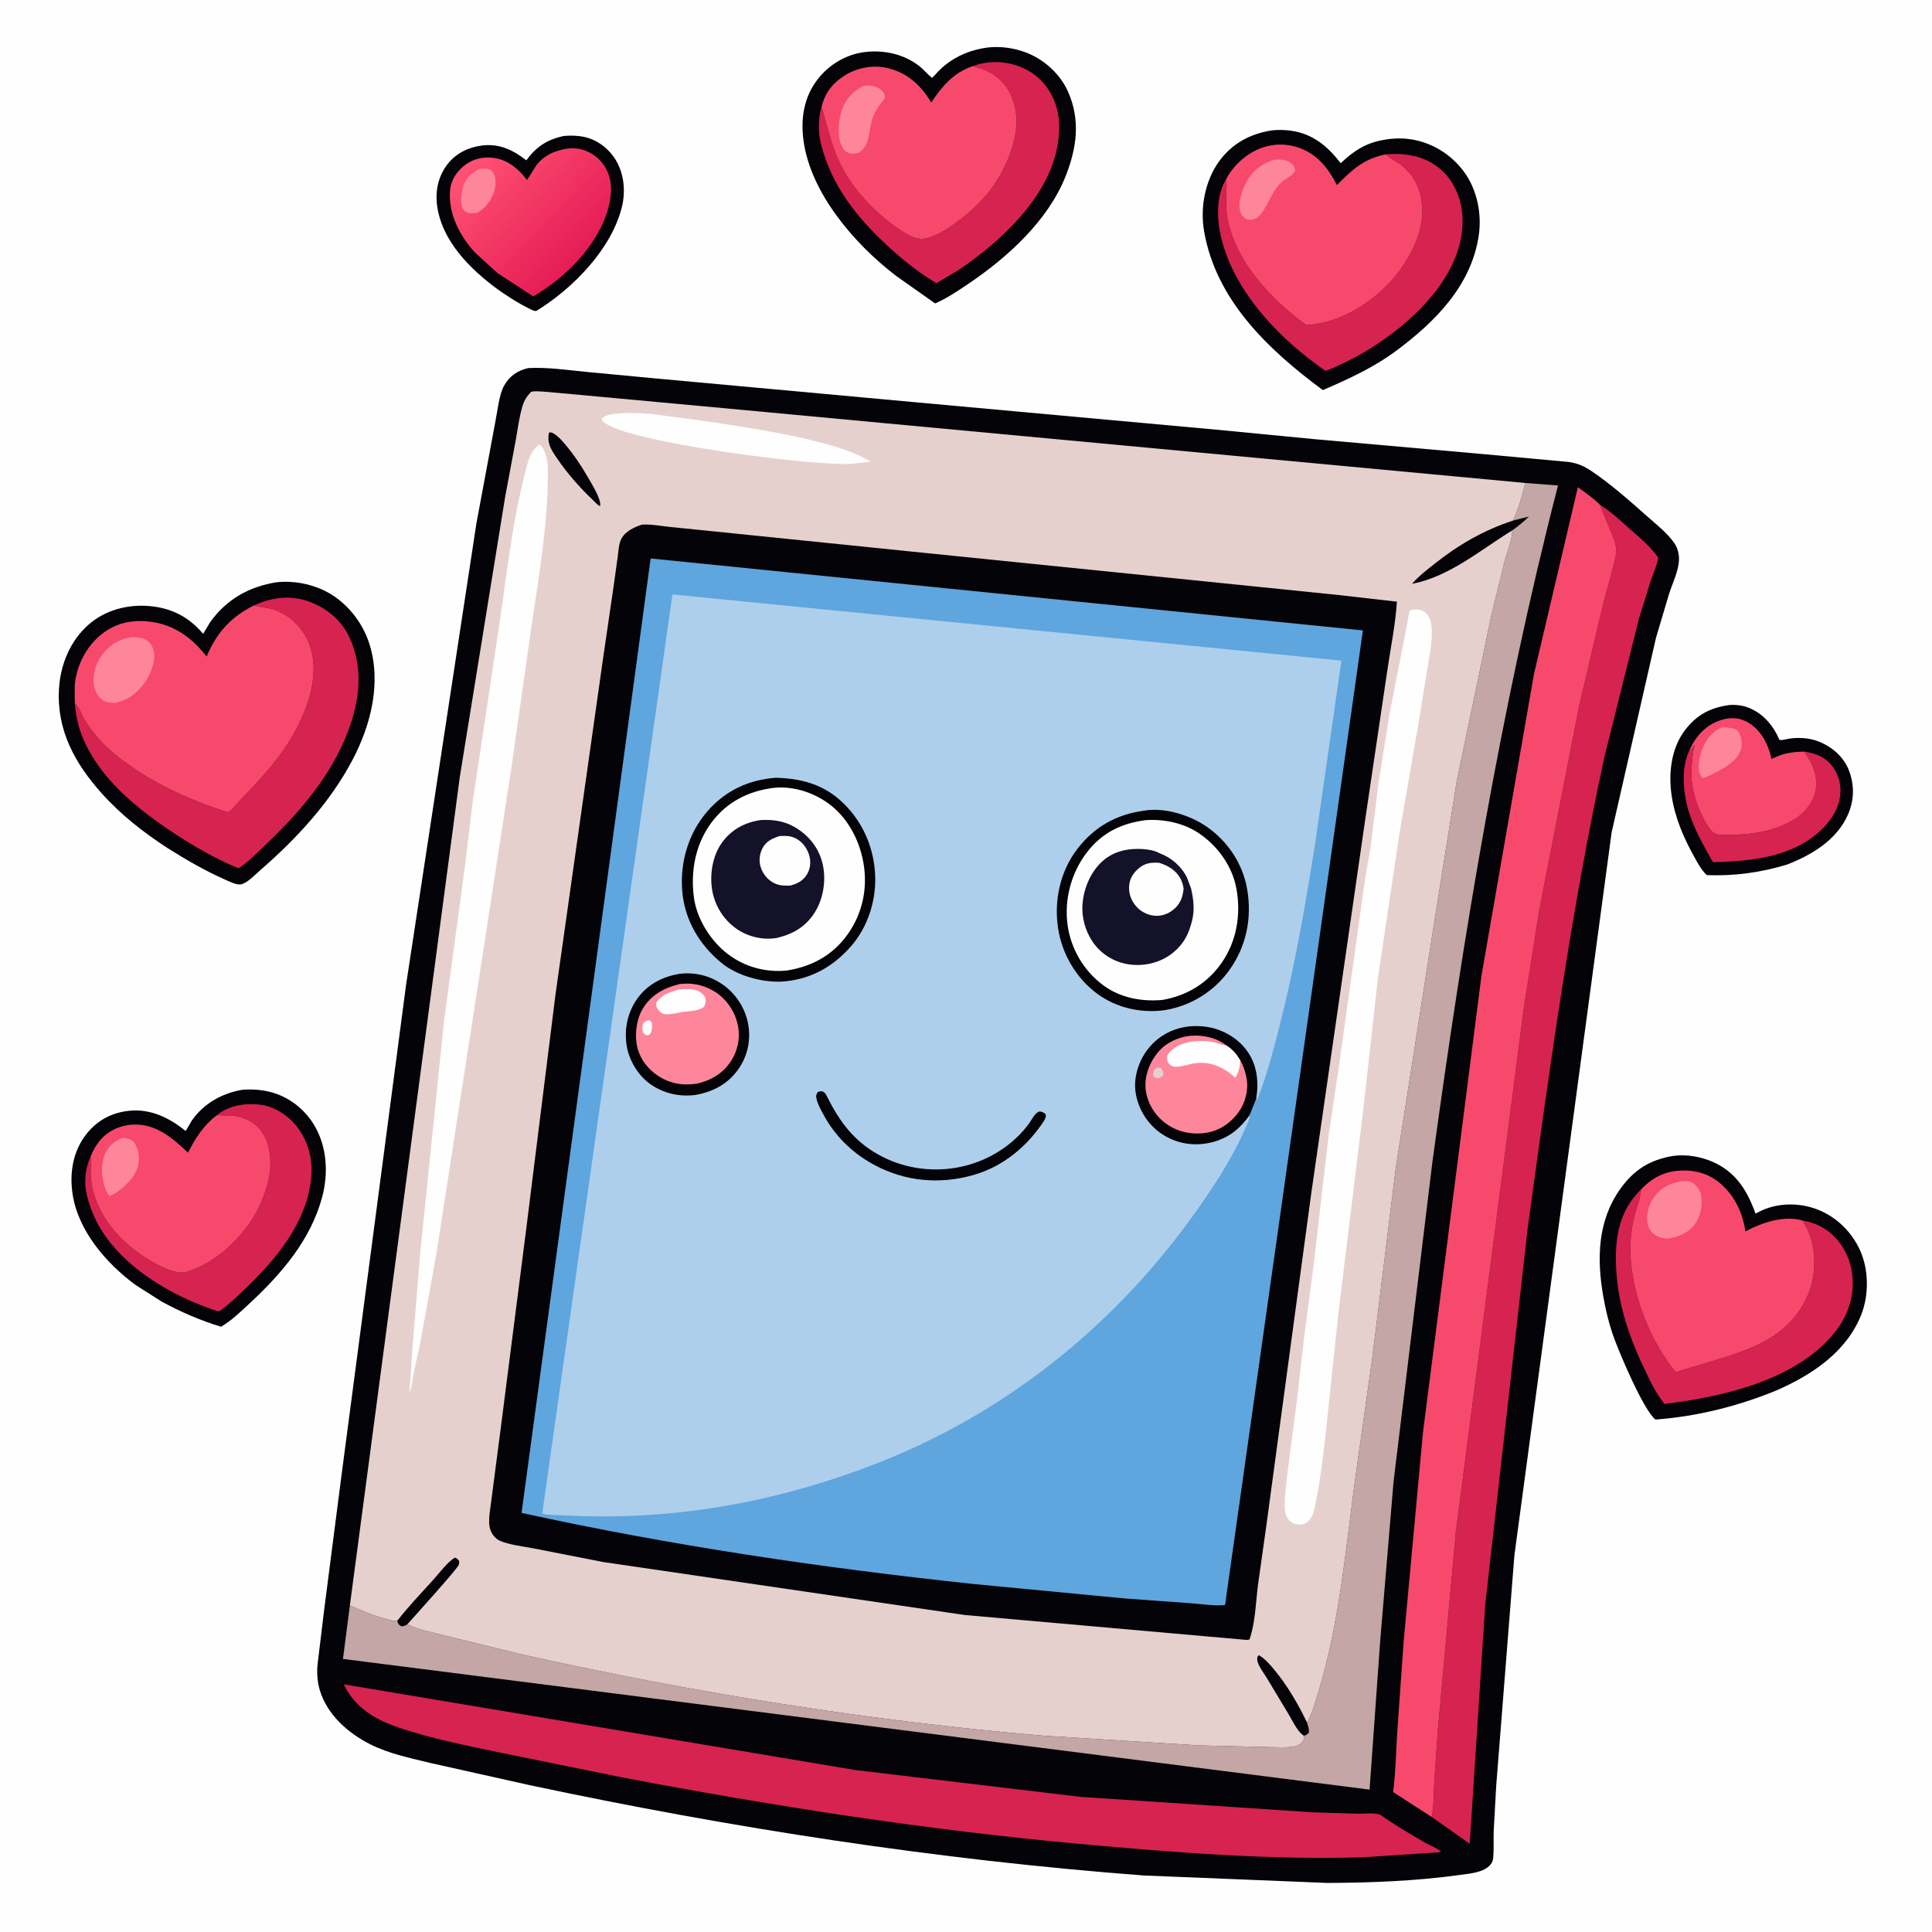 <svg version="1.1" xmlns="http://www.w3.org/2000/svg" style="display: block;" viewBox="0 0 2048 2048" width="1024" height="1024">
<defs>
	<linearGradient id="Gradient1" gradientUnits="userSpaceOnUse" x1="618.515" y1="265.93" x2="508.336" y2="159.81">
		<stop class="stop0" offset="0" stop-opacity="1" stop-color="rgb(230,29,86)"/>
		<stop class="stop1" offset="1" stop-opacity="1" stop-color="rgb(255,82,115)"/>
	</linearGradient>
</defs>
<path transform="translate(0,0)" fill="rgb(254,254,254)" d="M -0 -0 L 2048 0 L 2048 2048 L -0 2048 L -0 -0 z"/>
<path transform="translate(0,0)" fill="rgb(4,3,7)" d="M 1833.53 747.333 C 1839.9 746.837 1847.03 747.717 1853 749.998 C 1868.7 756 1879.63 768.869 1886.13 783.94 C 1886.81 785.523 1895.52 783.071 1897.85 782.804 C 1908.48 781.584 1918.99 782.306 1928.93 786.441 C 1942.39 792.042 1954.26 802.344 1959.71 816.073 C 1965.92 831.727 1965.71 848.064 1958.88 863.558 C 1947 890.494 1920.72 906.164 1894.52 916.402 C 1867.06 924.906 1838.05 928.792 1809.28 927.667 C 1803.28 922.061 1799.36 914.339 1795.4 907.229 C 1784.48 887.596 1775.45 866.323 1772.09 843.985 C 1768.5 820.203 1771.24 793.654 1786.2 773.934 C 1798.58 757.62 1813.42 749.929 1833.53 747.333 z"/>
<path transform="translate(0,0)" fill="rgb(214,35,80)" d="M 1791.32 794.298 L 1792.66 795.603 C 1793.77 793.299 1794.16 791.164 1796.51 790 L 1796.01 791.25 C 1795.33 793.274 1795.51 792.798 1795.5 795 L 1794.51 796 C 1794.38 802.926 1793.17 809.643 1792.95 816.5 C 1792.47 831.71 1795.93 845.76 1801.98 859.633 C 1805.01 866.59 1809.22 875.034 1814.28 880.732 C 1818.76 885.785 1825.49 885.053 1831.72 885.009 C 1853.63 884.855 1875.53 882.305 1895.28 872.317 L 1896.83 871.545 C 1909.57 865.087 1919.41 855.275 1923.73 841.455 C 1927.2 830.378 1924.71 817.461 1919.34 807.443 L 1912.48 796.702 C 1921.92 798.158 1930.84 800.776 1938.05 807.438 C 1945.73 814.536 1950.62 825.618 1950.93 836.082 C 1951.4 851.832 1944.48 865.18 1933.93 876.351 C 1903.53 908.521 1857.61 912.87 1815.84 914.003 C 1806.56 897.705 1796.95 880.922 1791.04 863.058 C 1784.19 842.353 1781.25 814.312 1791.32 794.298 z"/>
<path transform="translate(0,0)" fill="rgb(247,73,108)" d="M 1791.32 794.298 C 1797.82 780.121 1808.13 768.891 1823.15 763.696 C 1832.54 760.447 1842.03 760.149 1851.1 764.805 C 1864.37 771.612 1872.29 784.719 1876.41 798.584 L 1877.91 804.582 C 1890.44 798.375 1898.75 797.125 1912.48 796.702 L 1919.34 807.443 C 1924.71 817.461 1927.2 830.378 1923.73 841.455 C 1919.41 855.275 1909.57 865.087 1896.83 871.545 L 1895.28 872.317 C 1875.53 882.305 1853.63 884.855 1831.72 885.009 C 1825.49 885.053 1818.76 885.785 1814.28 880.732 C 1809.22 875.034 1805.01 866.59 1801.98 859.633 C 1795.93 845.76 1792.47 831.71 1792.95 816.5 C 1793.17 809.643 1794.38 802.926 1794.51 796 L 1795.5 795 C 1795.51 792.798 1795.33 793.274 1796.01 791.25 L 1796.51 790 C 1794.16 791.164 1793.77 793.299 1792.66 795.603 L 1791.32 794.298 z"/>
<path transform="translate(0,0)" fill="rgb(254,134,155)" d="M 1824.96 771.113 C 1828.97 770.948 1832.7 771.191 1836.63 772.088 C 1839.73 772.795 1841.93 773.988 1843.49 776.836 C 1846.06 781.561 1847.09 788.921 1845.52 794.062 C 1841.76 806.396 1829.01 813.54 1818.25 818.923 C 1814.03 821.106 1809.73 823.922 1805 824.707 C 1803.95 823.758 1803.12 822.821 1802.49 821.539 C 1798.72 813.868 1801.71 801.226 1804.62 793.781 C 1808.6 783.589 1814.95 775.683 1824.96 771.113 z"/>
<path transform="translate(0,0)" fill="rgb(4,3,7)" d="M 597.343 144.159 C 604.526 143.427 612.43 143.651 619.5 145.195 C 633.312 148.21 645.285 157.521 652.597 169.433 C 661.557 184.027 663.301 202.778 659.263 219.26 C 648.273 264.109 607.1 306.055 568.386 329.679 C 565.304 329.768 562.335 327.746 559.594 326.41 C 550.076 321.771 541.242 315.986 532.452 310.113 L 527.5 306.667 C 498.437 285.322 468.496 255.62 463.383 218.177 C 461.22 202.338 464.508 187.044 474.262 174.222 C 483.016 162.716 496.362 156.158 510.494 154.303 C 529.111 151.859 543.674 158.822 557.968 169.972 C 568.462 155.479 579.916 148.041 597.343 144.159 z"/>
<path transform="translate(0,0)" fill="url(#Gradient1)" d="M 602.595 157.314 C 607.393 156.974 611.818 157.17 616.5 158.389 C 626.974 161.117 636.497 168.367 641.846 177.721 C 649.534 191.168 648.744 205.989 644.855 220.5 C 634.356 259.678 599.48 294.452 565.214 314.226 L 527.443 289.545 L 503.111 267.337 C 487.198 249.726 475.342 226.74 477.01 202.5 C 477.737 191.941 483.08 183.292 490.918 176.526 C 499.443 169.167 510.516 166.036 521.658 167.172 C 537.783 168.817 549.292 178.593 558.713 190.854 L 568.055 175.921 C 576.65 164.201 588.635 159.468 602.595 157.314 z"/>
<path transform="translate(0,0)" fill="rgb(254,134,155)" d="M 508.055 179.172 C 510.717 178.804 513.828 178.577 516.5 178.996 C 519.426 179.455 521.165 180.432 522.753 183 C 526.063 188.351 525.769 196.695 523.896 202.5 C 520.612 212.682 515.012 220.474 505.555 225.686 C 502.834 225.873 499.462 226.319 496.77 225.818 C 494.432 225.383 492.122 223.41 490.79 221.5 C 488.024 217.535 488.75 207.776 489.764 203.234 L 490.054 202 L 491.386 196.5 C 494.562 187.873 500.022 183.176 508.055 179.172 z"/>
<path transform="translate(0,0)" fill="rgb(4,3,7)" d="M 256.591 1155.26 C 266.786 1154.45 276.243 1155 286.141 1157.44 C 305.788 1162.3 322.972 1175.6 333.235 1192.96 C 346.657 1215.66 348.223 1243.51 341.591 1268.62 C 329.561 1314.18 298.241 1350.45 264.427 1381.8 C 255.143 1390.41 245.297 1400.05 234.309 1406.41 C 212.161 1399.66 191.662 1390.75 171.334 1379.72 L 143.63 1362.08 C 112.602 1339.21 82.527 1304.48 76.842 1265.13 C 73.644 1242.99 77.4 1220.14 91.574 1202.18 C 103.158 1187.5 118.532 1179.35 137.064 1177.46 C 159.707 1175.15 179.644 1184.99 196.809 1198.91 L 203.447 1187.69 C 216.127 1169.63 235.2 1158.99 256.591 1155.26 z"/>
<path transform="translate(0,0)" fill="rgb(214,35,80)" d="M 229.853 1182.24 L 230.789 1181.48 C 243.475 1171.48 260.493 1169.12 276.183 1171.06 C 290.923 1172.88 305.953 1182.8 314.883 1194.42 C 328.279 1211.85 332.315 1232.3 329.304 1253.82 C 323.223 1297.28 293.052 1334.19 262.415 1363.74 C 253.671 1372.18 244.616 1381.13 234.823 1388.32 C 233.519 1389.28 232.834 1389.76 231.306 1390.13 C 182.452 1374.59 126.447 1341.97 102.316 1294.81 C 97.879 1286.14 94.835 1277.61 92.374 1268.19 C 88.636 1253.9 90.169 1238.89 96.25 1225.56 C 97.422 1230.2 96.267 1235.39 96.13 1240.17 C 95.91 1247.82 96.622 1254.66 98.53 1262.08 C 106.915 1294.69 131.819 1320.43 160.5 1336.99 C 170.29 1342.64 186.647 1351.48 198.125 1348.15 C 228.556 1339.34 258.541 1310.59 272.755 1282.94 C 284.022 1261.03 291.486 1234.7 283.048 1210.5 C 279.437 1200.14 272.726 1191.89 262.686 1187.26 L 261.303 1186.63 C 250.961 1181.85 242.552 1182.51 231.532 1182.28 L 229.853 1182.24 z"/>
<path transform="translate(0,0)" fill="rgb(247,73,108)" d="M 96.25 1225.56 L 96.239 1225.51 C 98.968 1218.95 102.21 1213.1 106.954 1207.75 C 115.532 1198.09 128.364 1192.6 141.204 1192.1 C 165.501 1191.16 182.879 1206.33 199.338 1221.88 C 206.351 1207.63 215.94 1192.81 228.699 1183.1 L 229.853 1182.24 L 231.532 1182.28 C 242.552 1182.51 250.961 1181.85 261.303 1186.63 L 262.686 1187.26 C 272.726 1191.89 279.437 1200.14 283.048 1210.5 C 291.486 1234.7 284.022 1261.03 272.755 1282.94 C 258.541 1310.59 228.556 1339.34 198.125 1348.15 C 186.647 1351.48 170.29 1342.64 160.5 1336.99 C 131.819 1320.43 106.915 1294.69 98.53 1262.08 C 96.622 1254.66 95.91 1247.82 96.13 1240.17 C 96.267 1235.39 97.422 1230.2 96.25 1225.56 z"/>
<path transform="translate(0,0)" fill="rgb(254,134,155)" d="M 130.456 1206.14 C 132.732 1206.41 135.125 1206.66 137.265 1207.52 C 141.309 1209.15 143.518 1212.34 144.965 1216.32 L 145.377 1217.5 C 147.257 1222.7 147.7 1228.51 146.652 1233.96 C 144.015 1247.7 132.752 1257.47 121.923 1265.14 L 116.5 1267.77 C 115.507 1266.98 115.194 1266.83 114.392 1265.62 C 109.171 1257.76 106.924 1242.15 108.62 1232.86 L 108.886 1231.5 C 109.443 1228.58 110.07 1225.84 111.344 1223.14 C 115.547 1214.21 121.346 1209.47 130.456 1206.14 z"/>
<path transform="translate(0,0)" fill="rgb(4,3,7)" d="M 1046.78 50.377 C 1060.45 48.871 1074.15 50.675 1087.02 55.443 C 1106.38 62.617 1123.77 78.24 1132.17 97.191 C 1145.54 127.342 1141.44 156.904 1129.58 186.818 C 1110.77 234.249 1067.54 273.258 1025.9 301.268 C 1014.99 308.608 1003.36 316.46 991.273 321.646 L 950.444 292.841 L 949.132 291.846 C 905.611 258.457 859.085 204.479 851.708 148.689 C 848.606 125.237 852.244 102.693 866.969 83.765 C 878.847 68.499 897.145 57.562 916.433 55.206 C 937.285 52.659 958.499 57.331 975.103 70.522 C 979.508 74.021 983.08 78.808 987.56 82.049 C 988.512 82.737 988.099 82.612 989.024 81.628 C 993.092 77.301 997.138 72.734 1001.79 69.028 C 1014.93 58.571 1030.2 52.553 1046.78 50.377 z"/>
<path transform="translate(0,0)" fill="rgb(214,35,80)" d="M 1031.28 70.112 L 1032.41 69.694 C 1042.94 65.939 1054.46 64.772 1065.5 66.601 L 1067.33 66.891 C 1084.51 69.77 1100.14 78.82 1110.15 93.167 C 1123.63 112.463 1124.88 133.894 1120.61 156.359 C 1110.37 210.245 1060.11 256.614 1016.54 285.971 L 992.63 300.24 C 973.445 288.773 955.663 274.459 939.328 259.211 C 907.258 229.276 881.392 196.259 870.395 153.102 C 867.176 140.471 867.132 125.929 870.87 113.404 C 875.723 129.078 879.246 145.151 885.035 160.581 C 890.411 174.909 897.927 187.849 907.169 200 C 920.139 217.051 938.935 234.219 957.048 245.656 C 965.21 250.809 973.039 254.893 982.936 252.368 C 992.172 250.011 1000.94 244.703 1008.75 239.383 C 1028.05 226.248 1046.6 208.802 1058.53 188.555 C 1071.03 167.331 1082.14 137.001 1075.55 112.242 L 1075.06 110.5 C 1073.84 106.026 1072.32 102.033 1070.17 97.931 C 1063.74 85.619 1051.95 76.029 1038.56 72.248 L 1031.28 70.112 z"/>
<path transform="translate(0,0)" fill="rgb(247,73,108)" d="M 870.87 113.404 C 874.455 98.584 882.506 88.132 895.264 80.114 C 908.725 71.655 925.439 68.486 941 72.197 C 962.259 77.267 976.081 90.485 987.201 108.636 C 998.206 91.912 1010.62 77.234 1030.1 70.509 L 1031.28 70.112 L 1038.56 72.248 C 1051.95 76.029 1063.74 85.619 1070.17 97.931 C 1072.32 102.033 1073.84 106.026 1075.06 110.5 L 1075.55 112.242 C 1082.14 137.001 1071.03 167.331 1058.53 188.555 C 1046.6 208.802 1028.05 226.248 1008.75 239.383 C 1000.94 244.703 992.172 250.011 982.936 252.368 C 973.039 254.893 965.21 250.809 957.048 245.656 C 938.935 234.219 920.139 217.051 907.169 200 C 897.927 187.849 890.411 174.909 885.035 160.581 C 879.246 145.151 875.723 129.078 870.87 113.404 z"/>
<path transform="translate(0,0)" fill="rgb(254,134,155)" d="M 915.242 91.148 L 918.53 90.745 C 924.202 90.351 930.464 91.731 934.618 95.869 C 937.585 98.825 937.951 100.416 937.909 104.5 C 932.528 110.7 928.023 116.807 925.156 124.593 C 920.239 137.946 923.332 152.564 910.759 161.677 C 907.645 162.669 904.736 163.276 901.481 162.651 C 897.841 161.953 894.953 159.605 893.14 156.456 C 887.245 146.213 888.556 129.011 891.916 118.188 C 895.895 105.372 903.542 97.231 915.242 91.148 z"/>
<path transform="translate(0,0)" fill="rgb(4,3,7)" d="M 1773.7 1225.3 C 1788.58 1223.29 1804.84 1226.37 1818.28 1232.87 C 1841.03 1243.87 1852.75 1263.39 1860.86 1286.4 L 1867.77 1283.03 C 1885.91 1274.84 1908.06 1274.91 1926.5 1282.09 C 1947 1290.06 1963.34 1306.23 1972.12 1326.28 C 1981.07 1346.72 1981.16 1373.25 1972.91 1393.91 C 1957.12 1433.43 1920.39 1457.67 1882.85 1474.02 C 1842.04 1490.74 1798.91 1501.51 1754.9 1504.78 C 1742.28 1495.29 1715.11 1431.07 1709.34 1413.85 C 1705 1400.92 1701.85 1387.46 1699.5 1374.04 C 1692.57 1334.41 1693.45 1294.23 1717.48 1260.46 C 1732.06 1239.96 1748.78 1229.47 1773.7 1225.3 z"/>
<path transform="translate(0,0)" fill="rgb(214,35,80)" d="M 1910.69 1293.76 C 1920.56 1295.49 1929.64 1298.92 1937.71 1304.93 C 1951.95 1315.54 1961.02 1332.44 1963.31 1349.92 C 1966.29 1372.61 1959.49 1393.91 1945.47 1411.68 C 1905.09 1462.89 1826.05 1480.87 1764.47 1488.17 C 1755.5 1477.4 1749.43 1464.36 1743.43 1451.79 C 1724.85 1412.92 1712.54 1374.9 1712.91 1331.57 C 1713.14 1304.07 1719.63 1280.4 1739.57 1260.82 C 1739.04 1269.31 1735.95 1276.98 1733.6 1285.08 C 1731.56 1292.16 1730.1 1299.69 1729.23 1307 C 1723.38 1356.5 1745.17 1416.61 1776.29 1454.51 L 1830.45 1438.14 C 1851.91 1430.96 1872.9 1423.25 1890.32 1408.32 C 1908.84 1392.44 1920.98 1370.34 1922.92 1345.84 C 1924.38 1327.31 1921.04 1309.4 1910.69 1293.76 z"/>
<path transform="translate(0,0)" fill="rgb(247,73,108)" d="M 1739.57 1260.82 C 1752.44 1247.62 1765.41 1241.07 1784.13 1240.81 C 1800.65 1240.57 1815.07 1245.9 1826.92 1257.5 C 1840.37 1270.66 1847.33 1286.92 1850.26 1305.33 C 1867.58 1296.04 1890.86 1288.09 1910.69 1293.76 C 1921.04 1309.4 1924.38 1327.31 1922.92 1345.84 C 1920.98 1370.34 1908.84 1392.44 1890.32 1408.32 C 1872.9 1423.25 1851.91 1430.96 1830.45 1438.14 L 1776.29 1454.51 C 1745.17 1416.61 1723.38 1356.5 1729.23 1307 C 1730.1 1299.69 1731.56 1292.16 1733.6 1285.08 C 1735.95 1276.98 1739.04 1269.31 1739.57 1260.82 z"/>
<path transform="translate(0,0)" fill="rgb(254,134,155)" d="M 1781.42 1252.22 C 1785.24 1251.95 1790.01 1251.84 1793.53 1253.57 C 1797.64 1255.59 1801.8 1261.09 1802.85 1265.5 C 1805.22 1275.49 1803.27 1287.54 1797.67 1296.13 C 1791.04 1306.29 1780.7 1310.71 1769.24 1312.77 C 1764.45 1313.32 1758.91 1311.88 1754.81 1309.37 C 1750.9 1306.98 1747.9 1302.7 1746.85 1298.24 C 1744.79 1289.42 1746.87 1279.34 1751.63 1271.68 C 1758.8 1260.17 1768.55 1254.99 1781.42 1252.22 z"/>
<path transform="translate(0,0)" fill="rgb(4,3,7)" d="M 1347.63 138.315 C 1354.16 137.453 1361.59 137.614 1368.12 138.487 C 1391.38 141.594 1407.38 155.032 1421.21 173.009 C 1433.83 161.058 1445.77 152.68 1463.08 149.014 L 1464.95 148.636 C 1474.4 146.667 1484.79 146.171 1494.37 147.493 C 1517.45 150.679 1538.07 163.34 1551.89 182.09 C 1565.91 201.103 1571 227.057 1567.47 250.128 C 1559.43 302.825 1521.43 341.037 1480.52 371.467 C 1456.65 389.348 1429.5 401.804 1402.28 413.514 C 1344.85 371.088 1288.87 318.302 1276.32 244.765 C 1272.07 219.886 1277.43 191.571 1292.34 170.992 C 1305.97 152.195 1324.97 141.947 1347.63 138.315 z"/>
<path transform="translate(0,0)" fill="rgb(214,35,80)" d="M 1469.12 163.636 C 1478.47 162.885 1486.75 162.942 1496 164.791 L 1497.67 165.111 C 1513.7 168.29 1528.67 177.913 1537.8 191.5 C 1550.33 210.149 1552.86 232.99 1548.25 254.629 C 1538.03 302.55 1495.21 342.142 1455.5 367.55 C 1443.63 375.145 1431.11 381.953 1418.23 387.691 C 1414.12 389.524 1409.3 392.221 1404.87 393.003 C 1355.23 358.832 1304.15 305.469 1292.94 244.5 C 1289.86 227.746 1290.09 205.548 1299.42 190.665 C 1300.78 194.678 1300.04 198.812 1299.98 202.982 C 1299.85 211.334 1299.39 220.182 1300.66 228.447 C 1307.96 275.924 1347.21 317.288 1384.53 344.522 C 1416.45 343.167 1447.9 324.993 1469.99 302.723 C 1489.84 282.711 1508.11 251.914 1507.67 222.898 C 1507.37 203.358 1500.44 186.502 1484.67 174.387 C 1479.81 170.65 1474.42 168.814 1469.9 164.418 L 1469.12 163.636 z"/>
<path transform="translate(0,0)" fill="rgb(247,73,108)" d="M 1299.42 190.665 C 1305.49 178.238 1316.89 166.864 1329.12 160.429 C 1343.98 152.613 1360.21 151.085 1376.25 156.402 C 1395.88 162.908 1408.18 178.342 1417.13 196.156 C 1433.29 179.909 1445.95 168.044 1469.12 163.636 L 1469.9 164.418 C 1474.42 168.814 1479.81 170.65 1484.67 174.387 C 1500.44 186.502 1507.37 203.358 1507.67 222.898 C 1508.11 251.914 1489.84 282.711 1469.99 302.723 C 1447.9 324.993 1416.45 343.167 1384.53 344.522 C 1347.21 317.288 1307.96 275.924 1300.66 228.447 C 1299.39 220.182 1299.85 211.334 1299.98 202.982 C 1300.04 198.812 1300.78 194.678 1299.42 190.665 z"/>
<path transform="translate(0,0)" fill="rgb(254,134,155)" d="M 1351.8 169.191 C 1356.93 168.895 1363.11 169.165 1367.5 172.186 C 1370.78 174.441 1372.13 176.711 1372.99 180.5 C 1371.11 185.969 1361.6 189.775 1357.26 194.258 C 1346.74 205.111 1343.87 220.188 1333.19 230.434 C 1329.57 232.136 1325.56 234.078 1321.52 232.299 C 1318.6 231.01 1315.72 227.69 1314.8 224.632 C 1311.67 214.141 1317.28 199.456 1322.71 190.435 C 1329.3 179.507 1339.55 172.282 1351.8 169.191 z"/>
<path transform="translate(0,0)" fill="rgb(4,3,7)" d="M 292.589 617.311 C 310.363 615.28 328.901 618.558 344.902 626.592 C 366.728 637.551 384.134 659.05 391.492 682.266 C 404.579 723.557 393.209 768.5 373.581 805.713 C 349.918 850.575 314.501 888.842 276.448 921.945 C 271.244 926.471 262.619 935.679 255.96 937.325 C 250.703 938.625 242.827 934.273 238.094 932.191 C 216.988 922.911 196.937 911.146 177.432 898.894 C 151.918 882.297 128.077 863.602 107.719 840.862 C 79.446 809.28 59.973 774.058 62.52 730.375 C 64.028 704.526 74.332 679.23 94.071 661.978 C 111.539 646.71 134.984 640.565 157.844 642.41 C 181.53 644.321 200.102 653.849 215.353 671.908 L 222.883 659.335 C 240.264 635.295 263.739 622.028 292.589 617.311 z"/>
<path transform="translate(0,0)" fill="rgb(214,35,80)" d="M 268.751 642.002 C 287.762 633.135 307.821 630.451 327.867 637.783 C 346.528 644.608 362.103 657.617 370.502 675.784 C 385.464 708.145 381.258 742.519 369.038 774.984 C 351.173 822.451 317.114 861.857 280.742 896.271 C 272.145 904.406 262.822 914.248 252.752 920.442 C 228.087 910.227 204.444 896.567 182.238 881.776 C 144.234 856.462 105.147 824.671 87.409 781.276 C 82.693 769.737 80.246 757.77 79.299 745.357 C 83.99 749.235 85.938 756.659 89.037 762 C 91.706 766.599 94.861 770.738 98.006 775 C 104.476 783.765 112.893 792.338 121.341 799.231 C 156.675 828.063 198.422 847.382 241.717 861.056 C 246.295 858.574 250.581 852.465 254.332 848.592 C 276.499 825.7 298.857 801.725 313.844 773.324 C 327.276 747.868 338.43 714.558 328.971 686 C 323.739 670.207 312.743 656.638 297.652 649.347 L 296.26 648.688 C 293.486 647.344 290.831 646.129 287.851 645.285 L 268.751 642.002 z"/>
<path transform="translate(0,0)" fill="rgb(247,73,108)" d="M 79.299 745.357 L 79.215 726.54 C 81.05 705.799 90.963 685.852 107.219 672.679 C 122.055 660.657 139.359 656.681 158.138 658.863 C 184.368 661.912 203.235 675.759 219.04 695.952 C 229.507 670.992 244.418 654.21 268.751 642.002 L 287.851 645.285 C 290.831 646.129 293.486 647.344 296.26 648.688 L 297.652 649.347 C 312.743 656.638 323.739 670.207 328.971 686 C 338.43 714.558 327.276 747.868 313.844 773.324 C 298.857 801.725 276.499 825.7 254.332 848.592 C 250.581 852.465 246.295 858.574 241.717 861.056 C 198.422 847.382 156.675 828.063 121.341 799.231 C 112.893 792.338 104.476 783.765 98.006 775 C 94.861 770.738 91.706 766.599 89.037 762 C 85.938 756.659 83.99 749.235 79.299 745.357 z"/>
<path transform="translate(0,0)" fill="rgb(254,134,155)" d="M 140.765 675.318 C 145.812 675.688 151.567 676.039 155.906 678.982 C 159.631 681.508 162.076 686.008 162.96 690.357 C 165.089 700.826 160.081 713.45 154.452 722 C 146.468 734.127 136.219 742.071 121.861 745.107 C 117.897 745.081 112.979 744.625 109.51 742.5 C 103.657 738.914 100.666 732.625 99.627 726.06 C 97.952 715.474 101.739 702.707 108.104 694.324 C 116.653 683.065 126.854 677.031 140.765 675.318 z"/>
<path transform="translate(0,0)" fill="rgb(4,3,7)" d="M 559.914 390.172 C 580.012 389.106 601.077 392.191 621.076 394.188 L 694.392 401.098 L 968.725 426.25 L 1288.5 455.392 L 1394.51 465.628 L 1572.12 481.352 L 1662.5 489.666 C 1671.71 490.813 1679.25 494.117 1686.9 499.265 C 1707.73 513.292 1727.35 530.764 1746.14 547.386 C 1755.81 555.941 1767.68 565.245 1774.96 575.907 C 1777.55 579.712 1778.65 583.061 1779.43 587.548 C 1781.74 600.862 1773.21 617.041 1769.21 629.749 L 1755.47 675.907 L 1708.4 882.289 L 1605.34 1648.55 L 1586.02 1893.32 L 1583.36 1941.5 C 1583.08 1950.74 1583.7 1960.32 1582.86 1969.5 C 1582.62 1972.09 1581.81 1974.24 1580.2 1976.29 C 1573.16 1985.23 1557.63 1986.05 1547.24 1987.55 C 1501.03 1993.98 1453.64 1995.79 1407.01 1996 L 1212.47 1988.09 C 994.072 1971.56 775.965 1937.94 561.8 1892.41 L 456.125 1868.82 C 434.449 1863.47 412.471 1859.11 392.408 1849 C 369.063 1837.24 347.374 1818.14 339.25 1792.5 C 336.479 1783.75 335.795 1774.32 336.528 1765.22 L 343.57 1706.83 L 361.983 1564.06 L 430.401 1044.38 L 504.986 555 L 525.35 445.569 C 527.584 434.708 529.038 418.268 534.359 408.834 C 540.253 398.388 548.469 392.91 559.914 390.172 z"/>
<path transform="translate(0,0)" fill="rgb(214,35,80)" d="M 364.33 1785.44 L 906.5 1876.28 L 1145.49 1904.75 L 1391.46 1921.13 L 1439.92 1922.61 C 1445.52 1922.66 1459.63 1921.14 1463.97 1924.24 C 1478.38 1934.55 1494.81 1944.11 1510.16 1953.03 C 1515.56 1956.16 1523.18 1958.9 1527.81 1962.75 L 1524.31 1963.57 L 1446 1968.75 C 1344.92 1971.8 1244.6 1963.7 1144.06 1954.56 C 980.922 1939.72 819.867 1914.58 659 1884.04 L 532.089 1858.22 C 495.758 1850.58 457.129 1843.14 422.008 1831.1 C 396.651 1822.4 376.425 1810.01 364.33 1785.44 z"/>
<path transform="translate(0,0)" fill="rgb(214,35,80)" d="M 1696.17 535.184 C 1707.29 541.953 1717.3 551.491 1727.01 560.103 C 1737.87 569.737 1749.86 579.327 1757.97 591.5 C 1755.98 600.044 1752.52 607.92 1749.71 616.197 L 1737.5 655.23 L 1700.7 802.66 C 1665 967.666 1642.29 1134.82 1619.41 1301.94 L 1574.44 1700.84 L 1557.95 1954.48 L 1517.68 1926.08 C 1520.11 1914.2 1519.73 1900.82 1520.41 1888.64 L 1524.37 1831.86 L 1543.23 1624.37 L 1615.84 1065 L 1631.96 963.5 L 1673.95 748.5 L 1699.59 639.552 C 1703.67 623.076 1709.26 606.447 1712.54 589.849 C 1713.64 584.298 1713.29 579.03 1711.55 573.628 L 1711 572 L 1696.72 536.819 L 1696.17 535.184 z"/>
<path transform="translate(0,0)" fill="rgb(247,73,108)" d="M 1517.68 1926.08 L 1476.77 1899.68 C 1479.53 1878.48 1479.86 1856.59 1481.19 1835.24 L 1487.94 1740 L 1508.34 1519 L 1570.38 1034.5 L 1626.05 714.584 L 1672.59 516.562 C 1680.62 522.117 1689.21 528.339 1696.17 535.184 L 1696.72 536.819 L 1711 572 L 1711.55 573.628 C 1713.29 579.03 1713.64 584.298 1712.54 589.849 C 1709.26 606.447 1703.67 623.076 1699.59 639.552 L 1673.95 748.5 L 1631.96 963.5 L 1615.84 1065 L 1543.23 1624.37 L 1524.37 1831.86 L 1520.41 1888.64 C 1519.73 1900.82 1520.11 1914.2 1517.68 1926.08 z"/>
<path transform="translate(0,0)" fill="rgb(195,166,165)" d="M 1616.82 511.969 L 1651.56 514.654 C 1590.8 750.198 1551.27 991.148 1518.37 1232.01 L 1477.24 1570.49 L 1462.97 1740.5 L 1451.82 1897.07 L 363.567 1758.53 L 370.886 1701.79 L 372.525 1702.5 C 384.88 1707.89 395.635 1712.54 408.768 1716.06 C 412.342 1717.02 417.471 1718.8 421.047 1718.18 C 422.271 1721.74 422.383 1721.83 425.5 1723.96 C 428.241 1723.64 429.548 1723.4 431.9 1721.79 C 442.934 1727.5 457.547 1730.11 469.618 1733.31 L 554.85 1754.15 C 736.237 1794.52 920.159 1824.05 1105.36 1839.86 L 1271.51 1850.23 L 1346.08 1852 C 1354.44 1851.99 1368.04 1853.28 1375.82 1850.11 C 1378.47 1849.03 1381.4 1846.28 1382.14 1843.5 C 1382.47 1842.26 1382.42 1841.17 1382.11 1839.96 C 1385.03 1839.13 1385.38 1838.73 1387.49 1836.5 C 1387.8 1832.96 1386.47 1829.42 1385.52 1826.03 L 1385.97 1825.13 C 1391.44 1814.98 1394.75 1802.69 1398.09 1791.63 C 1420.09 1718.76 1426.66 1640.45 1436.89 1565.26 L 1454.68 1439.51 L 1479.61 1237.83 L 1518.67 988.381 L 1544.12 828.406 L 1580.96 652 L 1594.93 595 C 1597.51 585.06 1603.15 572.403 1602.95 562.288 C 1609.28 557.735 1615.03 553.136 1620.59 547.656 L 1603.88 551.813 C 1609.69 538.782 1613.68 525.889 1616.82 511.969 z"/>
<path transform="translate(0,0)" fill="rgb(230,208,206)" d="M 370.886 1701.79 L 487.416 823.535 L 535.563 526.22 L 546.702 466.746 C 548.881 454.77 550.36 441.898 553.937 430.281 C 555.786 424.273 558.61 419.863 562.926 415.348 C 567.227 414.322 572.466 414.979 576.863 415.183 L 616.087 418.72 L 768.24 432.765 L 1616.82 511.969 C 1613.68 525.889 1609.69 538.782 1603.88 551.813 L 1620.59 547.656 C 1615.03 553.136 1609.28 557.735 1602.95 562.288 C 1603.15 572.403 1597.51 585.06 1594.93 595 L 1580.96 652 L 1544.12 828.406 L 1518.67 988.381 L 1479.61 1237.83 L 1454.68 1439.51 L 1436.89 1565.26 C 1426.66 1640.45 1420.09 1718.76 1398.09 1791.63 C 1394.75 1802.69 1391.44 1814.98 1385.97 1825.13 L 1385.52 1826.03 C 1386.47 1829.42 1387.8 1832.96 1387.49 1836.5 C 1385.38 1838.73 1385.03 1839.13 1382.11 1839.96 C 1382.42 1841.17 1382.47 1842.26 1382.14 1843.5 C 1381.4 1846.28 1378.47 1849.03 1375.82 1850.11 C 1368.04 1853.28 1354.44 1851.99 1346.08 1852 L 1271.51 1850.23 L 1105.36 1839.86 C 920.159 1824.05 736.237 1794.52 554.85 1754.15 L 469.618 1733.31 C 457.547 1730.11 442.934 1727.5 431.9 1721.79 C 429.548 1723.4 428.241 1723.64 425.5 1723.96 C 422.383 1721.83 422.271 1721.74 421.047 1718.18 C 417.471 1718.8 412.342 1717.02 408.768 1716.06 C 395.635 1712.54 384.88 1707.89 372.525 1702.5 L 370.886 1701.79 z"/>
<path transform="translate(0,0)" fill="rgb(4,3,7)" d="M 421.047 1718.18 C 432.956 1702.89 446.596 1688.68 459.577 1674.28 C 466.314 1666.81 473.637 1656.68 482 1651.15 C 484.86 1651.85 485.047 1652.73 486.808 1655 C 486.699 1656.16 486.797 1657.36 486.483 1658.48 C 485.28 1662.77 438.854 1713.79 431.9 1721.79 C 429.548 1723.4 428.241 1723.64 425.5 1723.96 C 422.383 1721.83 422.271 1721.74 421.047 1718.18 z"/>
<path transform="translate(0,0)" fill="rgb(4,3,7)" d="M 1382.11 1839.96 L 1379.51 1837.9 C 1373.84 1832.43 1369.64 1823.28 1365.55 1816.45 L 1342.5 1778.14 C 1339.5 1773.11 1332.62 1764.47 1332.7 1758.84 C 1332.73 1756.48 1332.92 1756.09 1334.5 1754.55 C 1341.06 1758.4 1346.72 1765 1351.5 1770.85 C 1365.05 1787.42 1376.31 1806.73 1385.52 1826.03 C 1386.47 1829.42 1387.8 1832.96 1387.49 1836.5 C 1385.38 1838.73 1385.03 1839.13 1382.11 1839.96 z"/>
<path transform="translate(0,0)" fill="rgb(4,3,7)" d="M 581.959 458.5 L 584.616 458.411 C 590.123 460.747 594.263 465.479 598.118 469.917 C 607.918 481.195 616.523 494.228 623.94 507.177 C 627.395 513.207 637.875 530.032 636.111 536.5 C 633.883 535.961 629.973 531.474 628.209 529.796 C 614.212 516.487 601.2 501.666 590.352 485.666 C 584.128 476.486 579.688 470.018 581.959 458.5 z"/>
<path transform="translate(0,0)" fill="rgb(4,3,7)" d="M 1603.88 551.813 L 1620.59 547.656 C 1615.03 553.136 1609.28 557.735 1602.95 562.288 C 1569.34 582.932 1536.2 611.468 1496.73 618.901 C 1503.77 610.887 1512.47 604.142 1520.81 597.534 C 1546.41 577.25 1572.86 562.064 1603.88 551.813 z"/>
<path transform="translate(0,0)" fill="rgb(254,254,254)" d="M 655.647 438.415 C 667.674 437.032 680.855 438.056 692.879 439.107 L 760.41 448.222 C 801.855 454.856 844.868 461.2 885.121 473.356 C 898.678 477.45 910.8 482.385 923.175 489.324 L 903.935 491.577 L 902.459 491.69 C 863.82 494.282 663.617 468.961 639.81 447.29 C 638.11 445.744 638.244 445.783 638.113 443.5 C 643.663 438.977 648.786 438.899 655.647 438.415 z"/>
<path transform="translate(0,0)" fill="rgb(254,254,254)" d="M 570.917 471.5 L 572.996 471.587 L 573.873 472.693 C 579.201 479.751 580.76 490.359 580.786 499 C 580.961 555.485 571.251 610.9 563.03 666.5 L 542.274 812.485 L 513.459 1000.35 L 462.513 1329.42 L 445.486 1423.53 C 442.604 1438.38 438.377 1453.41 436.461 1468.38 L 434.607 1475.5 C 434.373 1474.43 434.296 1474.26 434.25 1473 C 434.115 1469.32 434.929 1465.22 435.143 1461.5 L 436.866 1433.24 L 445.471 1327.87 L 470.53 1083.77 L 492.903 918 L 501.072 850 L 529.524 660.555 C 537.017 609.916 542.542 558.002 554.894 508.261 C 557.07 499.495 559.392 487.656 563.79 479.791 C 565.429 476.86 568.635 473.98 570.917 471.5 z"/>
<path transform="translate(0,0)" fill="rgb(254,254,254)" d="M 1496.18 646.5 C 1499 646.238 1501.88 645.871 1504.68 646.408 C 1509.08 647.252 1512.22 649.824 1514.53 653.717 C 1515.38 655.149 1516.05 656.686 1516.46 658.305 C 1519.91 672.131 1516.06 689.612 1514 703.5 L 1503.79 765.929 L 1483.27 884.655 L 1460.53 1037.61 L 1445.41 1173.86 L 1418.72 1392.5 L 1404.83 1523.95 C 1401.85 1548.78 1398.99 1573.93 1393.51 1598.35 C 1391.79 1606.02 1390.36 1610.65 1383.5 1614.97 C 1381.18 1615.99 1378.02 1616.17 1375.5 1616 C 1371.54 1615.74 1367.81 1613.3 1365.5 1610.13 C 1361.55 1604.7 1361.66 1598.52 1361.87 1592.13 C 1362.24 1581.07 1363.88 1569.85 1365.1 1558.85 L 1374.76 1484.55 L 1383.12 1411.63 L 1392.23 1343.38 L 1408.47 1202.84 L 1419.12 1131.6 L 1446.97 932.276 L 1452.86 898 L 1461 832 L 1472.89 757.234 L 1490.38 667.652 L 1493.31 651.98 C 1493.41 651.446 1493.75 648.459 1494.07 648.031 C 1494.58 647.329 1495.48 647.01 1496.18 646.5 z"/>
<path transform="translate(0,0)" fill="rgb(4,3,7)" d="M 680.569 556.106 C 690.046 555.542 700.174 557.513 709.621 558.517 L 758.744 563.491 L 978.5 585.931 L 1324.12 621.067 L 1420.5 630.908 L 1480.79 637.804 C 1479.16 662.814 1473.88 687.935 1470.3 712.76 L 1447.08 869.469 L 1390.05 1264.5 L 1342.31 1617.67 L 1333.54 1679.95 C 1331.19 1698.47 1330.68 1720.41 1324.5 1737.97 L 1321.6 1738.4 L 1022.61 1711.96 L 639.496 1655.83 L 566.531 1641.54 C 554.933 1639.23 540.727 1637.9 529.902 1633.29 C 525.476 1631.41 521.698 1626.66 520.02 1622.25 C 517.945 1616.79 518.392 1610.71 518.935 1605 L 530.663 1515.09 L 557.629 1304.29 L 588.846 1054.19 L 638.983 699.914 L 650.38 622 L 654.897 589.5 C 655.688 583.317 655.856 576.664 658.771 571.01 C 662.787 563.222 672.581 558.606 680.569 556.106 z"/>
<path transform="translate(0,0)" fill="rgb(95,165,222)" d="M 689.702 591.989 L 1444.72 668.26 L 1299.91 1692.17 C 1299.61 1695.34 1299.43 1698.41 1298.39 1701.44 C 1287.29 1702.52 1274.19 1700.37 1263.04 1699.57 L 1190.86 1694.31 L 1033.03 1679.22 C 872.132 1662.15 711.003 1638.4 552.86 1603.74 L 689.702 591.989 z"/>
<path transform="translate(0,0)" fill="rgb(173,207,236)" d="M 1324.72 1181.96 C 1325.04 1186.35 1321.85 1192.01 1320.12 1196 C 1305.29 1230.07 1284.27 1261.59 1262.53 1291.57 C 1178.49 1407.46 1065.2 1497.76 931.768 1550.34 C 832.11 1589.62 727.348 1610.01 620.069 1607.23 L 587.805 1605.97 C 583.776 1605.71 578.475 1605.87 574.793 1604.26 L 712.809 630.123 L 1421.93 700.289 L 1394.52 891.674 C 1384.01 957.702 1373 1022.7 1356.42 1087.52 C 1349.75 1113.62 1342.82 1140.41 1332.76 1165.43 L 1331.61 1164.82 L 1324.72 1181.96 z"/>
<path transform="translate(0,0)" fill="rgb(4,3,7)" d="M 866.936 1157.5 L 868.609 1156.98 C 873.418 1155.98 874.988 1159.04 876.855 1162.75 C 890.141 1189.14 905.12 1209.56 931.532 1224.16 C 979.187 1250.51 1040.1 1242.85 1079.19 1204.4 C 1083.54 1200.13 1087.62 1195.38 1091.18 1190.42 C 1094.1 1186.34 1096.97 1179.63 1102 1178.15 C 1104.81 1178.57 1106.01 1179.02 1108.21 1180.84 C 1109.23 1183.79 1108.28 1184.64 1107.13 1187.46 C 1089.46 1214.81 1063.78 1236.4 1032.08 1245.5 C 995.803 1255.91 958.488 1252.42 925.355 1234.07 C 902.822 1221.6 884.919 1203.94 872.747 1181.22 C 870.124 1176.32 866.869 1170.63 865.611 1165.19 C 864.789 1161.64 865.059 1160.56 866.936 1157.5 z"/>
<path transform="translate(0,0)" fill="rgb(4,3,7)" d="M 1324.72 1181.96 C 1320.43 1188.13 1315.5 1193.72 1309.68 1198.5 C 1296.43 1209.4 1278.46 1214.25 1261.5 1212.7 C 1244.49 1211.15 1228.43 1202.61 1217.67 1189.32 C 1207.69 1176.99 1201.66 1160.23 1203.57 1144.29 C 1205.64 1127.12 1214.57 1111.07 1228.43 1100.59 C 1243.39 1089.27 1261.74 1085.72 1280.1 1088.65 C 1296.57 1091.27 1312.89 1100.94 1322.47 1114.73 C 1332.82 1129.62 1334.44 1147.38 1331.61 1164.82 L 1324.72 1181.96 z"/>
<path transform="translate(0,0)" fill="rgb(254,134,155)" d="M 1314.65 1123.89 C 1318.2 1129.94 1320.32 1136.68 1321.51 1143.57 C 1323.58 1155.59 1320.02 1169.2 1312.87 1179.04 C 1304.68 1190.32 1292.64 1198.66 1278.65 1200.79 C 1262.87 1203.2 1247.39 1199.89 1234.65 1190.03 C 1223.71 1181.56 1215.97 1168.75 1214.48 1154.93 C 1212.96 1140.8 1218.45 1126.39 1227.38 1115.59 C 1235.74 1105.46 1248.95 1099.18 1261.94 1097.99 C 1274.73 1096.82 1290.01 1100.04 1300.14 1108.32 C 1306.76 1112.62 1310.54 1117.14 1314.65 1123.89 z"/>
<path transform="translate(0,0)" fill="rgb(230,208,206)" d="M 1227.37 1131.5 L 1230.5 1132.12 C 1232.63 1134.61 1232.84 1135.88 1233.26 1139 C 1231.91 1141.75 1231.37 1141.56 1228.5 1142.77 C 1225.19 1142.8 1225.1 1142.88 1222.5 1140.87 C 1222.4 1139.59 1222.28 1138.84 1222.48 1137.5 C 1222.97 1134.2 1224.77 1133.1 1227.37 1131.5 z"/>
<path transform="translate(0,0)" fill="rgb(254,254,254)" d="M 1314.65 1123.89 C 1314.25 1131.66 1313.44 1135.42 1309.49 1142.43 C 1296.3 1130.48 1281.57 1124.11 1263.6 1127.65 C 1257.96 1128.76 1251.76 1131.03 1246 1130.84 C 1242.04 1130.71 1240.73 1129.06 1238.15 1126.5 C 1237 1123.26 1236.84 1121.88 1237.46 1118.5 C 1240.48 1114.37 1243.78 1111.23 1248.34 1108.84 C 1259.9 1102.79 1278.9 1101.84 1291.21 1106.12 C 1293.91 1107.06 1296.32 1107.72 1299.15 1108.17 L 1300.14 1108.32 C 1306.76 1112.62 1310.54 1117.14 1314.65 1123.89 z"/>
<path transform="translate(0,0)" fill="rgb(4,3,7)" d="M 720.353 1032.29 C 736.819 1030.42 751.962 1034 765.719 1043.39 C 780.09 1053.19 790.237 1069.03 793.182 1086.16 C 796.055 1102.88 792.382 1119.68 782.57 1133.53 C 771.424 1149.26 755.633 1157.52 737.01 1160.71 C 719.894 1162.86 703.429 1159.06 689.274 1149.15 C 676.892 1140.47 667.237 1124.7 664.559 1109.87 C 661.303 1091.83 664.935 1073.37 675.732 1058.37 C 686.523 1043.39 702.449 1035.24 720.353 1032.29 z"/>
<path transform="translate(0,0)" fill="rgb(254,134,155)" d="M 720.17 1043.17 C 733.037 1041.61 744.43 1043.62 755.772 1050.06 C 768.472 1057.28 777.918 1070 781.532 1084.12 C 785.113 1098.12 782.855 1111.96 775.225 1124.24 C 767.002 1137.47 753.776 1145.3 738.864 1148.73 C 726.683 1150.43 715.188 1149.66 703.969 1144.1 C 691.067 1137.71 680.511 1126.65 676.263 1112.71 C 672.291 1099.67 674.114 1081.44 681.128 1069.65 C 690.031 1054.68 703.756 1047.23 720.17 1043.17 z"/>
<path transform="translate(0,0)" fill="rgb(254,254,254)" d="M 687.393 1081.5 C 689.809 1081.93 689.604 1082.59 690.976 1084.5 C 691.181 1088.54 691.605 1092.09 689.345 1095.7 C 688.216 1097.49 687.447 1097.13 685.5 1097.56 C 683.857 1096.7 682.861 1095.75 681.51 1094.5 C 680.794 1091.18 680.92 1088.91 681.5 1085.58 C 683.66 1082.6 684.073 1082.63 687.393 1081.5 z"/>
<path transform="translate(0,0)" fill="rgb(254,254,254)" d="M 718.685 1049.11 C 724.386 1048.43 731.615 1047.92 737.204 1049.46 C 740.89 1050.48 745.769 1053.52 747.324 1057.15 C 748.836 1060.68 747.69 1063.85 746.294 1067.18 C 740.786 1071.98 730.706 1071.78 723.544 1072.63 C 717.782 1073.75 710.867 1075.58 705 1075.08 C 701.698 1074.79 699.215 1072.22 697.339 1069.67 C 695.428 1067.07 695.436 1065.54 695.958 1062.5 C 701.417 1054.38 709.874 1051.84 718.685 1049.11 z"/>
<path transform="translate(0,0)" fill="rgb(4,3,7)" d="M 1212.52 859.36 C 1234.4 855.451 1261.79 864.157 1279.59 876.639 C 1301.65 892.102 1317.36 915.658 1321.99 942.249 C 1327.36 973.055 1321.27 1003.26 1302.91 1028.7 C 1286.57 1051.34 1261.74 1066.57 1234.21 1070.87 C 1209.47 1074.18 1183.69 1068.44 1163.41 1053.64 C 1140.88 1037.19 1125.65 1011.15 1121.54 983.609 C 1117.22 954.577 1123.79 923.956 1141.66 900.402 C 1159.71 876.602 1183.15 863.38 1212.52 859.36 z"/>
<path transform="translate(0,0)" fill="rgb(254,254,254)" d="M 1214.6 869.359 C 1233.84 868.105 1254.58 872.343 1270.74 883.203 C 1290.85 896.718 1306.27 918.053 1310.67 942.094 C 1315.7 969.655 1310.85 998.312 1294.53 1021.3 C 1279.28 1042.78 1257.64 1055.65 1231.89 1060.02 C 1209.74 1061.84 1187.56 1057.8 1169.45 1044.39 C 1148.96 1029.22 1135.35 1006.2 1131.76 980.997 C 1127.92 954.021 1135.34 925.753 1151.77 904.053 C 1167.94 882.707 1188.58 872.79 1214.6 869.359 z"/>
<path transform="translate(0,0)" fill="rgb(19,18,41)" d="M 1262.56 941.74 C 1265.18 952.878 1266.52 964.844 1263.63 976.082 C 1260.59 987.873 1256.79 997.001 1247.95 1005.85 C 1236.57 1017.25 1221.14 1023.07 1205.08 1022.92 C 1189.14 1022.78 1174.48 1016.61 1163.55 1004.98 C 1152.61 993.334 1146.56 975.797 1147.42 959.87 C 1148.35 942.578 1155.93 924.034 1169.1 912.5 C 1180.86 902.198 1195.98 899.062 1211.25 900.035 C 1217.06 900.405 1224.22 901.532 1229.28 904.554 C 1241.58 908.91 1252.64 918.673 1258.34 930.492 L 1262.56 941.74 z"/>
<path transform="translate(0,0)" fill="rgb(254,254,254)" d="M 1254.67 941.838 C 1253.94 949.835 1251.98 956.267 1246.17 962.167 C 1241 967.407 1233.88 970.701 1226.5 970.81 C 1218.93 970.922 1210.91 967.527 1205.64 962.096 C 1199.77 956.043 1196.51 948.438 1196.86 940.001 C 1197.2 931.973 1200.83 925.863 1206.88 920.626 C 1213.48 914.92 1220.35 913.993 1228.77 914.638 C 1238.07 917.493 1246.22 922.265 1251.15 930.97 C 1253 934.242 1254.11 938.136 1254.67 941.838 z"/>
<path transform="translate(0,0)" fill="rgb(4,3,7)" d="M 822.504 824.436 C 847.871 825.217 870.475 830.642 890.081 847.845 C 912.581 867.588 925.551 895.27 927.554 925 C 929.454 953.199 920.425 982.44 901.573 1003.7 C 881.792 1026.01 857.436 1038.97 827.514 1040.59 C 806.726 1041.2 781.343 1034.25 765.047 1020.93 C 741.248 1001.48 725.64 975.092 723.158 944.167 C 720.726 913.866 729.857 883.03 749.927 859.947 C 769.071 837.928 793.669 826.581 822.504 824.436 z"/>
<path transform="translate(0,0)" fill="rgb(254,254,254)" d="M 818.664 835.356 C 838.913 832.771 859.998 839.094 876.62 850.601 C 897.737 865.22 910.833 889.494 915.233 914.423 C 920.009 941.484 914.384 968.27 898.34 990.727 C 882.634 1012.71 860.42 1024.61 834.237 1028.76 C 811.724 1031.07 789.548 1025.05 771.498 1011.35 C 753.443 997.644 738.741 974.295 735.622 951.704 C 731.717 923.431 737.297 894.08 754.78 871.142 C 770.814 850.105 792.774 838.933 818.664 835.356 z"/>
<path transform="translate(0,0)" fill="rgb(19,18,41)" d="M 806.024 869.309 C 819.063 868.581 831.058 870.117 842.489 876.802 C 856.962 885.265 867.469 898.058 871.7 914.435 C 876.06 931.309 873.255 951.369 864.241 966.306 C 854.77 981.999 840.932 990.123 823.477 994.265 C 808.755 996.704 792.962 993.127 780.713 984.538 C 766.979 974.909 757.714 960.065 754.926 943.505 C 752.145 926.992 755.3 907.255 765.124 893.5 C 775.199 879.395 789.143 871.951 806.024 869.309 z"/>
<path transform="translate(0,0)" fill="rgb(254,254,254)" d="M 826.485 886.244 C 832.998 885.972 838.035 885.77 844.002 888.972 C 850.866 892.654 855.748 899.517 857.882 906.901 C 859.742 913.335 859.045 920.785 855.607 926.585 C 851.426 933.64 845.284 936.816 837.538 938.793 C 832.304 938.889 827.471 938.963 822.5 936.978 C 814.941 933.959 809.379 927.662 806.651 920.046 C 804.178 913.144 804.965 905.262 808.461 898.846 C 812.526 891.384 818.851 888.697 826.485 886.244 z"/>
</svg>